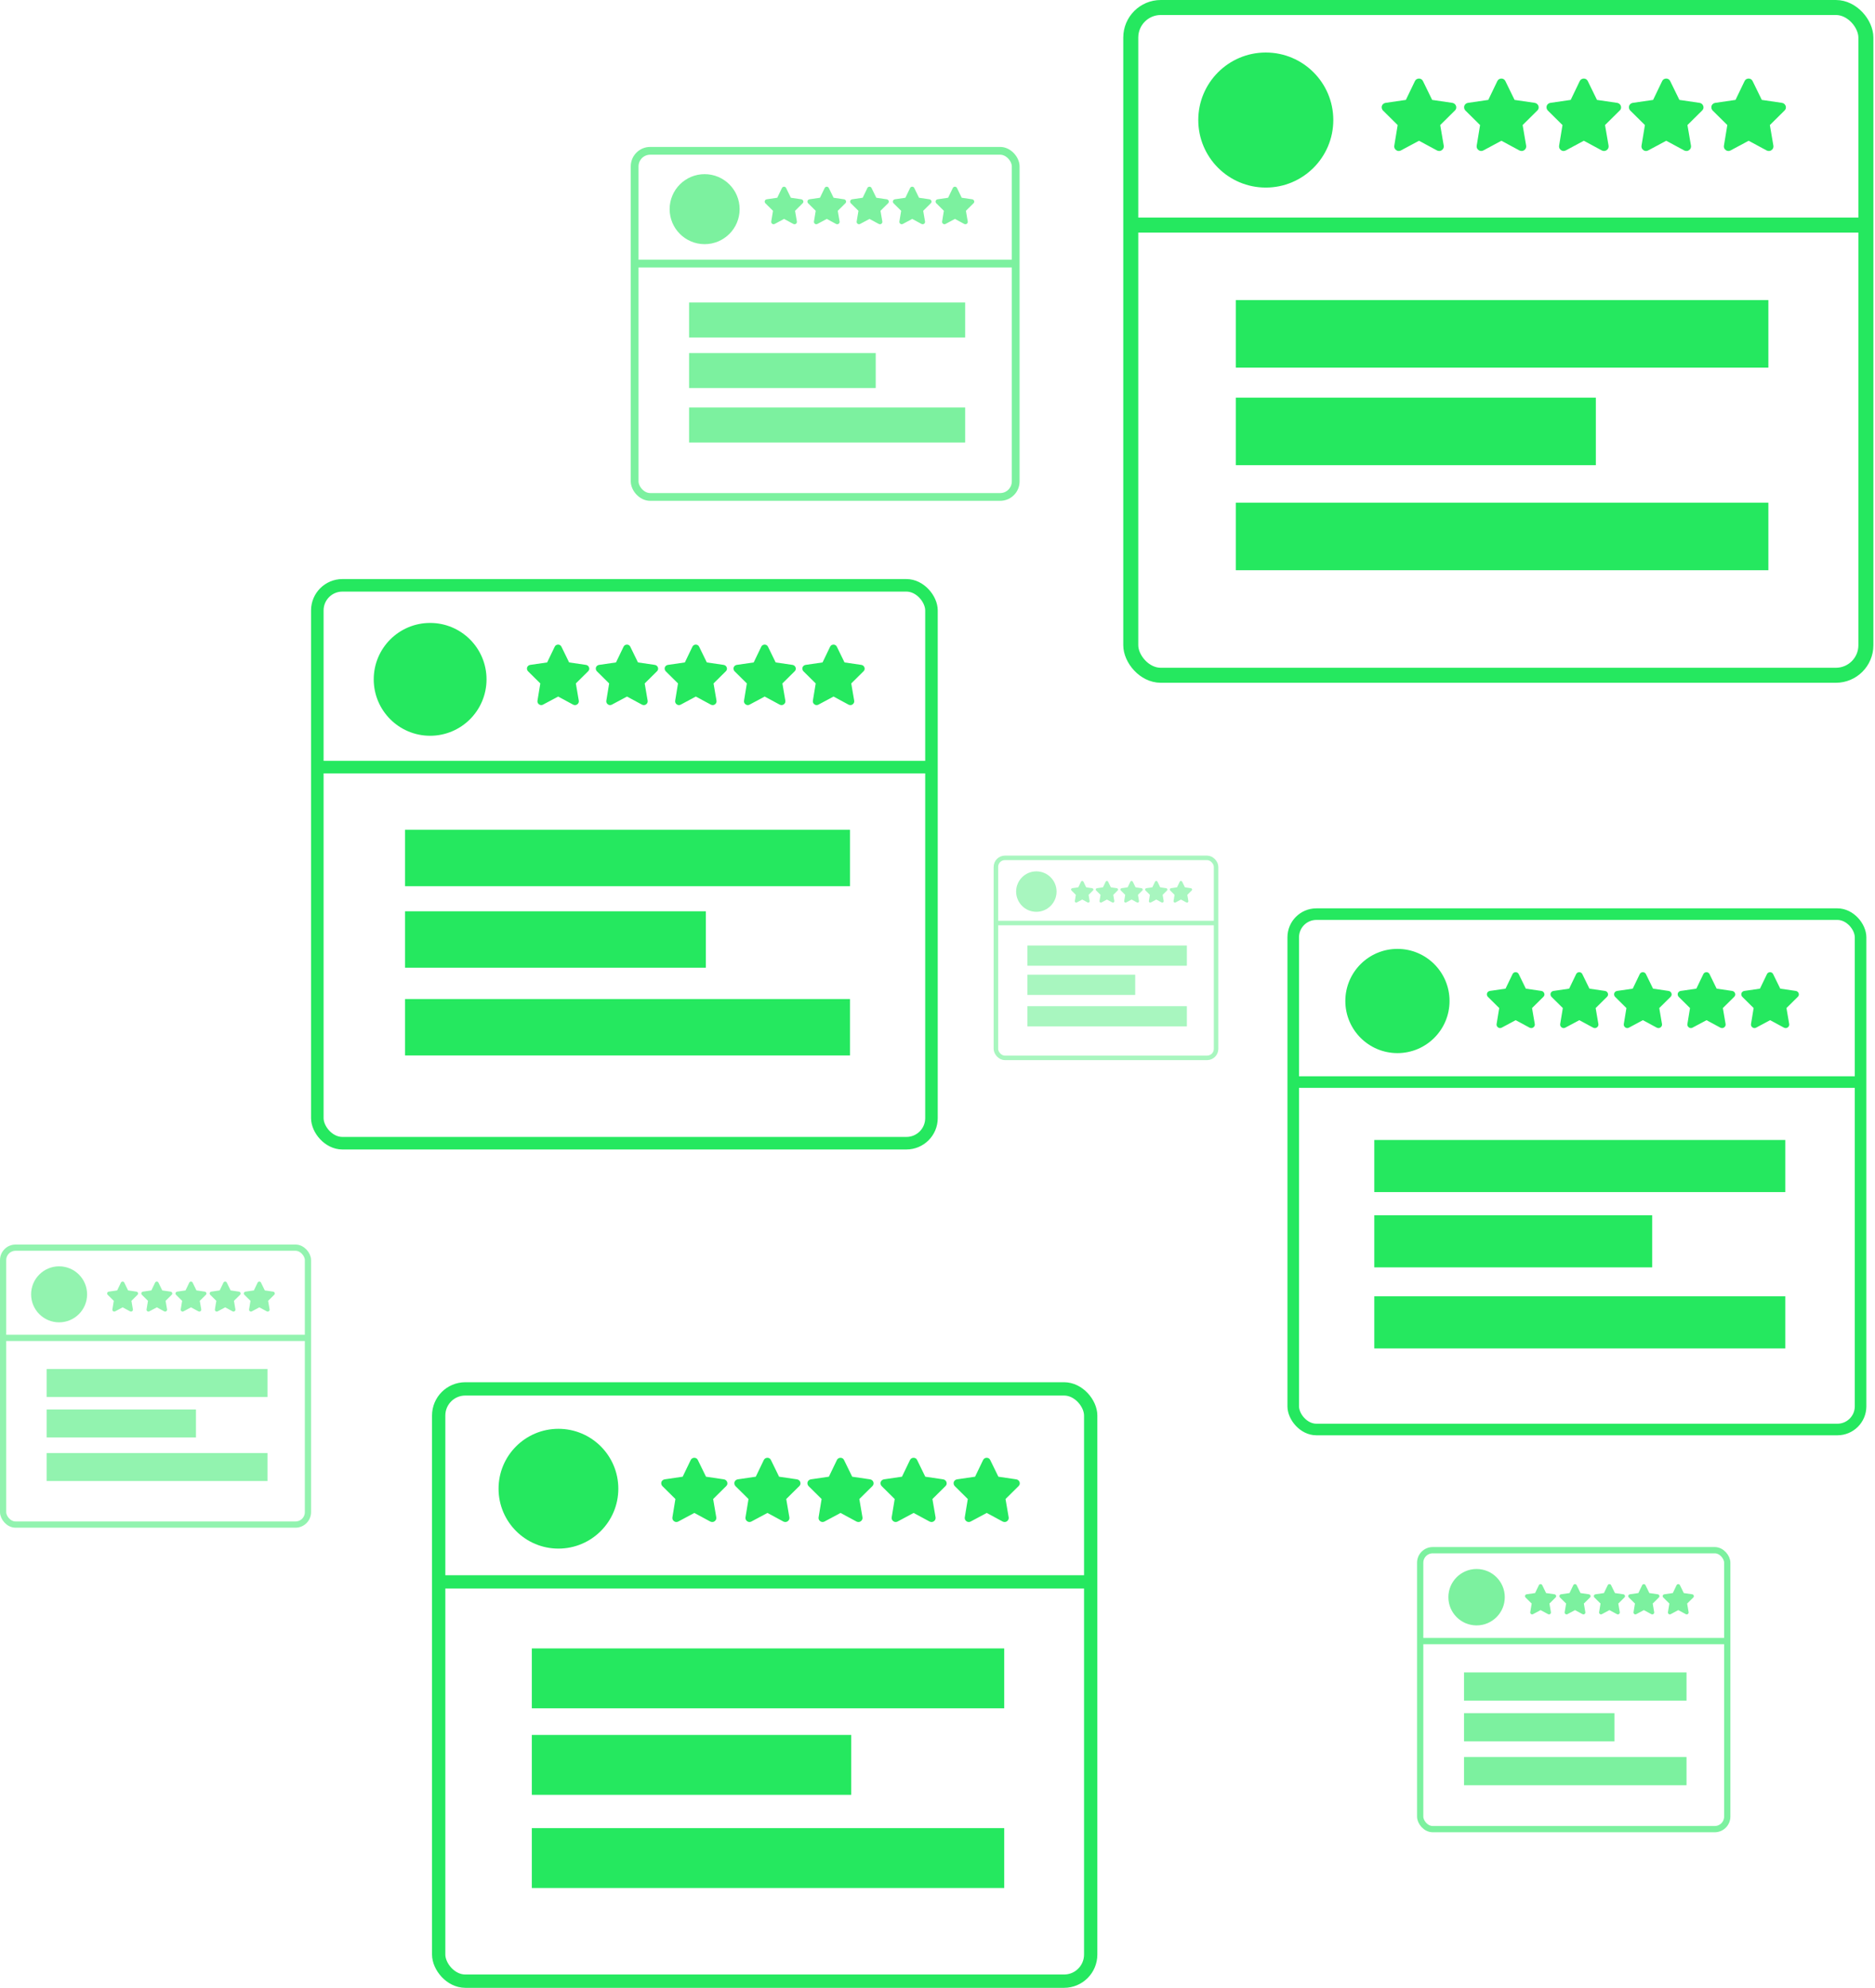 <svg xmlns="http://www.w3.org/2000/svg" width="217" height="230" viewBox="0 0 217 230" fill="none"><path d="M64.978 74.827L65.866 76.645L67.82 76.932C67.984 76.959 68.121 77.068 68.175 77.232C68.23 77.383 68.189 77.56 68.066 77.67L66.645 79.077L66.986 81.072C67.014 81.236 66.945 81.4 66.809 81.496C66.672 81.605 66.494 81.605 66.344 81.537L64.595 80.594L62.832 81.537C62.696 81.605 62.518 81.605 62.381 81.496C62.245 81.4 62.176 81.236 62.204 81.072L62.532 79.077L61.11 77.67C61.001 77.56 60.96 77.383 61.001 77.232C61.056 77.068 61.192 76.959 61.356 76.932L63.324 76.645L64.199 74.827C64.267 74.677 64.417 74.581 64.595 74.581C64.759 74.581 64.909 74.677 64.978 74.827Z" fill="#25E85F"></path><path d="M72.946 74.827L73.834 76.645L75.788 76.932C75.952 76.959 76.089 77.068 76.144 77.232C76.198 77.383 76.157 77.56 76.034 77.67L74.613 79.077L74.955 81.072C74.982 81.236 74.914 81.4 74.777 81.496C74.64 81.605 74.463 81.605 74.312 81.537L72.563 80.594L70.8 81.537C70.664 81.605 70.486 81.605 70.35 81.496C70.213 81.4 70.144 81.236 70.172 81.072L70.5 79.077L69.079 77.67C68.969 77.56 68.928 77.383 68.969 77.232C69.024 77.068 69.161 76.959 69.325 76.932L71.292 76.645L72.167 74.827C72.235 74.677 72.386 74.581 72.563 74.581C72.727 74.581 72.877 74.677 72.946 74.827Z" fill="#25E85F"></path><path d="M80.914 74.827L81.802 76.645L83.756 76.932C83.92 76.959 84.057 77.068 84.112 77.232C84.166 77.383 84.125 77.56 84.002 77.67L82.581 79.077L82.923 81.072C82.95 81.236 82.882 81.4 82.745 81.496C82.609 81.605 82.431 81.605 82.281 81.537L80.531 80.594L78.769 81.537C78.632 81.605 78.454 81.605 78.318 81.496C78.181 81.4 78.113 81.236 78.14 81.072L78.468 79.077L77.047 77.67C76.938 77.56 76.897 77.383 76.938 77.232C76.992 77.068 77.129 76.959 77.293 76.932L79.261 76.645L80.135 74.827C80.204 74.677 80.354 74.581 80.531 74.581C80.695 74.581 80.846 74.677 80.914 74.827Z" fill="#25E85F"></path><path d="M88.882 74.827L89.77 76.645L91.725 76.932C91.888 76.959 92.025 77.068 92.08 77.232C92.134 77.383 92.093 77.56 91.97 77.67L90.549 79.077L90.891 81.072C90.918 81.236 90.85 81.4 90.713 81.496C90.577 81.605 90.399 81.605 90.249 81.537L88.499 80.594L86.737 81.537C86.6 81.605 86.422 81.605 86.286 81.496C86.149 81.4 86.081 81.236 86.108 81.072L86.436 79.077L85.015 77.67C84.906 77.56 84.865 77.383 84.906 77.232C84.96 77.068 85.097 76.959 85.261 76.932L87.229 76.645L88.103 74.827C88.171 74.677 88.322 74.581 88.499 74.581C88.663 74.581 88.814 74.677 88.882 74.827Z" fill="#25E85F"></path><path d="M96.851 74.827L97.739 76.645L99.693 76.932C99.857 76.959 99.994 77.068 100.048 77.232C100.103 77.383 100.062 77.56 99.939 77.67L98.518 79.077L98.859 81.072C98.887 81.236 98.818 81.4 98.682 81.496C98.545 81.605 98.367 81.605 98.217 81.537L96.468 80.594L94.705 81.537C94.569 81.605 94.391 81.605 94.254 81.496C94.118 81.4 94.049 81.236 94.077 81.072L94.405 79.077L92.983 77.67C92.874 77.56 92.833 77.383 92.874 77.232C92.929 77.068 93.065 76.959 93.229 76.932L95.197 76.645L96.072 74.827C96.14 74.677 96.29 74.581 96.468 74.581C96.632 74.581 96.782 74.677 96.851 74.827Z" fill="#25E85F"></path><rect x="36.725" y="67.725" width="71.077" height="64.549" rx="2.901" stroke="#25E85F" stroke-width="1.451"></rect><path d="M37.088 88.758H107.44" stroke="#25E85F" stroke-width="1.451"></path><circle cx="49.78" cy="78.604" r="6.527" fill="#25E85F"></circle><rect x="46.879" y="96.011" width="51.495" height="6.527" fill="#25E85F"></rect><rect x="46.879" y="105.44" width="34.813" height="6.527" fill="#25E85F"></rect><rect x="46.879" y="115.593" width="51.495" height="6.527" fill="#25E85F"></rect><g opacity="0.6"><path d="M90.979 21.754L91.53 22.882L92.743 23.06C92.844 23.077 92.929 23.145 92.963 23.246C92.997 23.34 92.972 23.45 92.895 23.518L92.014 24.391L92.226 25.629C92.243 25.731 92.2 25.832 92.115 25.892C92.031 25.959 91.92 25.959 91.827 25.917L90.742 25.332L89.648 25.917C89.563 25.959 89.453 25.959 89.368 25.892C89.284 25.832 89.241 25.731 89.258 25.629L89.462 24.391L88.58 23.518C88.512 23.45 88.487 23.34 88.512 23.246C88.546 23.145 88.631 23.077 88.733 23.06L89.953 22.882L90.496 21.754C90.538 21.661 90.632 21.602 90.742 21.602C90.844 21.602 90.937 21.661 90.979 21.754Z" fill="#25E85F"></path><path d="M95.923 21.754L96.474 22.882L97.687 23.06C97.788 23.077 97.873 23.145 97.907 23.246C97.941 23.34 97.916 23.45 97.839 23.518L96.957 24.391L97.169 25.629C97.186 25.731 97.144 25.832 97.059 25.892C96.975 25.959 96.864 25.959 96.771 25.917L95.686 25.332L94.592 25.917C94.507 25.959 94.397 25.959 94.312 25.892C94.227 25.832 94.185 25.731 94.202 25.629L94.406 24.391L93.524 23.518C93.456 23.45 93.43 23.34 93.456 23.246C93.49 23.145 93.575 23.077 93.676 23.06L94.897 22.882L95.44 21.754C95.482 21.661 95.576 21.602 95.686 21.602C95.787 21.602 95.881 21.661 95.923 21.754Z" fill="#25E85F"></path><path d="M100.867 21.754L101.418 22.882L102.631 23.06C102.732 23.077 102.817 23.145 102.851 23.246C102.885 23.34 102.86 23.45 102.783 23.518L101.902 24.391L102.114 25.629C102.131 25.731 102.088 25.832 102.003 25.892C101.919 25.959 101.808 25.959 101.715 25.917L100.63 25.332L99.536 25.917C99.451 25.959 99.341 25.959 99.256 25.892C99.171 25.832 99.129 25.731 99.146 25.629L99.35 24.391L98.468 23.518C98.4 23.45 98.374 23.34 98.4 23.246C98.434 23.145 98.519 23.077 98.62 23.06L99.841 22.882L100.384 21.754C100.426 21.661 100.52 21.602 100.63 21.602C100.732 21.602 100.825 21.661 100.867 21.754Z" fill="#25E85F"></path><path d="M105.811 21.754L106.362 22.882L107.575 23.06C107.676 23.077 107.761 23.145 107.795 23.246C107.829 23.34 107.804 23.45 107.727 23.518L106.845 24.391L107.057 25.629C107.074 25.731 107.032 25.832 106.947 25.892C106.862 25.959 106.752 25.959 106.659 25.917L105.574 25.332L104.48 25.917C104.395 25.959 104.285 25.959 104.2 25.892C104.115 25.832 104.073 25.731 104.09 25.629L104.293 24.391L103.412 23.518C103.344 23.45 103.318 23.34 103.344 23.246C103.378 23.145 103.462 23.077 103.564 23.06L104.785 22.882L105.328 21.754C105.37 21.661 105.463 21.602 105.574 21.602C105.675 21.602 105.769 21.661 105.811 21.754Z" fill="#25E85F"></path><path d="M110.755 21.754L111.306 22.882L112.519 23.06C112.62 23.077 112.705 23.145 112.739 23.246C112.773 23.34 112.748 23.45 112.671 23.518L111.79 24.391L112.001 25.629C112.018 25.731 111.976 25.832 111.891 25.892C111.806 25.959 111.696 25.959 111.603 25.917L110.518 25.332L109.424 25.917C109.339 25.959 109.229 25.959 109.144 25.892C109.059 25.832 109.017 25.731 109.034 25.629L109.237 24.391L108.356 23.518C108.288 23.45 108.262 23.34 108.288 23.246C108.322 23.145 108.407 23.077 108.508 23.06L109.729 22.882L110.272 21.754C110.314 21.661 110.408 21.602 110.518 21.602C110.619 21.602 110.713 21.661 110.755 21.754Z" fill="#25E85F"></path><rect x="73.45" y="17.45" width="44.1" height="40.05" rx="1.8" stroke="#25E85F" stroke-width="0.9"></rect><path d="M73.675 30.5H117.325" stroke="#25E85F" stroke-width="0.9"></path><circle cx="81.55" cy="24.2" r="4.05" fill="#25E85F"></circle><rect x="79.75" y="35" width="31.95" height="4.05" fill="#25E85F"></rect><rect x="79.75" y="40.85" width="21.6" height="4.05" fill="#25E85F"></rect><rect x="79.75" y="47.15" width="31.95" height="4.05" fill="#25E85F"></rect></g><g opacity="0.6"><path d="M178.489 183.414L178.933 184.322L179.91 184.466C179.992 184.479 180.06 184.534 180.087 184.616C180.115 184.691 180.094 184.78 180.033 184.835L179.322 185.538L179.493 186.536C179.507 186.618 179.473 186.7 179.404 186.748C179.336 186.803 179.247 186.803 179.172 186.768L178.297 186.297L177.416 186.768C177.348 186.803 177.259 186.803 177.19 186.748C177.122 186.7 177.088 186.618 177.102 186.536L177.266 185.538L176.555 184.835C176.5 184.78 176.48 184.691 176.5 184.616C176.528 184.534 176.596 184.479 176.678 184.466L177.662 184.322L178.099 183.414C178.133 183.338 178.209 183.291 178.297 183.291C178.379 183.291 178.455 183.338 178.489 183.414Z" fill="#25E85F"></path><path d="M182.473 183.414L182.917 184.322L183.894 184.466C183.976 184.479 184.044 184.534 184.072 184.616C184.099 184.691 184.078 184.78 184.017 184.835L183.306 185.538L183.477 186.536C183.491 186.618 183.457 186.7 183.388 186.748C183.32 186.803 183.231 186.803 183.156 186.768L182.281 186.297L181.4 186.768C181.332 186.803 181.243 186.803 181.175 186.748C181.106 186.7 181.072 186.618 181.086 186.536L181.25 185.538L180.539 184.835C180.485 184.78 180.464 184.691 180.485 184.616C180.512 184.534 180.58 184.479 180.662 184.466L181.646 184.322L182.083 183.414C182.118 183.338 182.193 183.291 182.281 183.291C182.363 183.291 182.439 183.338 182.473 183.414Z" fill="#25E85F"></path><path d="M186.457 183.414L186.901 184.322L187.878 184.466C187.96 184.479 188.029 184.534 188.056 184.616C188.083 184.691 188.063 184.78 188.001 184.835L187.291 185.538L187.462 186.536C187.475 186.618 187.441 186.7 187.373 186.748C187.304 186.803 187.216 186.803 187.14 186.768L186.266 186.297L185.384 186.768C185.316 186.803 185.227 186.803 185.159 186.748C185.091 186.7 185.057 186.618 185.07 186.536L185.234 185.538L184.524 184.835C184.469 184.78 184.448 184.691 184.469 184.616C184.496 184.534 184.565 184.479 184.647 184.466L185.63 184.322L186.068 183.414C186.102 183.338 186.177 183.291 186.266 183.291C186.348 183.291 186.423 183.338 186.457 183.414Z" fill="#25E85F"></path><path d="M190.441 183.414L190.885 184.322L191.862 184.466C191.944 184.479 192.013 184.534 192.04 184.616C192.067 184.691 192.047 184.78 191.985 184.835L191.275 185.538L191.445 186.536C191.459 186.618 191.425 186.7 191.357 186.748C191.288 186.803 191.199 186.803 191.124 186.768L190.25 186.297L189.368 186.768C189.3 186.803 189.211 186.803 189.143 186.748C189.075 186.7 189.04 186.618 189.054 186.536L189.218 185.538L188.507 184.835C188.453 184.78 188.432 184.691 188.453 184.616C188.48 184.534 188.548 184.479 188.63 184.466L189.614 184.322L190.052 183.414C190.086 183.338 190.161 183.291 190.25 183.291C190.332 183.291 190.407 183.338 190.441 183.414Z" fill="#25E85F"></path><path d="M194.425 183.414L194.87 184.322L195.847 184.466C195.929 184.479 195.997 184.534 196.024 184.616C196.052 184.691 196.031 184.78 195.97 184.835L195.259 185.538L195.43 186.536C195.443 186.618 195.409 186.7 195.341 186.748C195.273 186.803 195.184 186.803 195.109 186.768L194.234 186.297L193.353 186.768C193.284 186.803 193.196 186.803 193.127 186.748C193.059 186.7 193.025 186.618 193.038 186.536L193.202 185.538L192.492 184.835C192.437 184.78 192.417 184.691 192.437 184.616C192.465 184.534 192.533 184.479 192.615 184.466L193.599 184.322L194.036 183.414C194.07 183.338 194.145 183.291 194.234 183.291C194.316 183.291 194.391 183.338 194.425 183.414Z" fill="#25E85F"></path><rect x="164.363" y="179.363" width="35.538" height="32.275" rx="1.451" stroke="#25E85F" stroke-width="0.725"></rect><path d="M164.544 189.879H199.72" stroke="#25E85F" stroke-width="0.725"></path><circle cx="170.89" cy="184.802" r="3.264" fill="#25E85F"></circle><rect x="169.439" y="193.505" width="25.747" height="3.264" fill="#25E85F"></rect><rect x="169.439" y="198.22" width="17.407" height="3.264" fill="#25E85F"></rect><rect x="169.439" y="203.297" width="25.747" height="3.264" fill="#25E85F"></rect></g><g opacity="0.4"><path d="M125.388 102.014L125.706 102.665L126.407 102.768C126.466 102.778 126.515 102.817 126.534 102.876C126.554 102.93 126.539 102.993 126.495 103.032L125.985 103.537L126.108 104.252C126.118 104.311 126.093 104.37 126.044 104.404C125.995 104.443 125.932 104.443 125.878 104.419L125.251 104.081L124.619 104.419C124.57 104.443 124.506 104.443 124.457 104.404C124.408 104.37 124.384 104.311 124.393 104.252L124.511 103.537L124.002 103.032C123.962 102.993 123.948 102.93 123.962 102.876C123.982 102.817 124.031 102.778 124.09 102.768L124.795 102.665L125.109 102.014C125.133 101.96 125.187 101.925 125.251 101.925C125.309 101.925 125.363 101.96 125.388 102.014Z" fill="#25E85F"></path><path d="M128.245 102.014L128.563 102.665L129.263 102.768C129.322 102.778 129.371 102.817 129.391 102.876C129.41 102.93 129.396 102.993 129.352 103.032L128.842 103.537L128.965 104.252C128.974 104.311 128.95 104.37 128.901 104.404C128.852 104.443 128.788 104.443 128.734 104.419L128.107 104.081L127.475 104.419C127.426 104.443 127.363 104.443 127.314 104.404C127.265 104.37 127.24 104.311 127.25 104.252L127.368 103.537L126.858 103.032C126.819 102.993 126.804 102.93 126.819 102.876C126.839 102.817 126.888 102.778 126.946 102.768L127.652 102.665L127.965 102.014C127.99 101.96 128.044 101.925 128.107 101.925C128.166 101.925 128.22 101.96 128.245 102.014Z" fill="#25E85F"></path><path d="M131.101 102.014L131.42 102.665L132.12 102.768C132.179 102.778 132.228 102.817 132.248 102.876C132.267 102.93 132.252 102.993 132.208 103.032L131.699 103.537L131.821 104.252C131.831 104.311 131.807 104.37 131.758 104.404C131.709 104.443 131.645 104.443 131.591 104.419L130.964 104.081L130.332 104.419C130.283 104.443 130.219 104.443 130.17 104.404C130.121 104.37 130.097 104.311 130.107 104.252L130.224 103.537L129.715 103.032C129.676 102.993 129.661 102.93 129.676 102.876C129.695 102.817 129.744 102.778 129.803 102.768L130.508 102.665L130.822 102.014C130.846 101.96 130.9 101.925 130.964 101.925C131.023 101.925 131.077 101.96 131.101 102.014Z" fill="#25E85F"></path><path d="M133.957 102.014L134.276 102.665L134.976 102.768C135.035 102.778 135.084 102.817 135.104 102.876C135.123 102.93 135.109 102.993 135.065 103.032L134.555 103.537L134.678 104.252C134.687 104.311 134.663 104.37 134.614 104.404C134.565 104.443 134.501 104.443 134.447 104.419L133.82 104.081L133.188 104.419C133.139 104.443 133.076 104.443 133.027 104.404C132.978 104.37 132.953 104.311 132.963 104.252L133.081 103.537L132.571 103.032C132.532 102.993 132.517 102.93 132.532 102.876C132.551 102.817 132.6 102.778 132.659 102.768L133.365 102.665L133.678 102.014C133.703 101.96 133.757 101.925 133.82 101.925C133.879 101.925 133.933 101.96 133.957 102.014Z" fill="#25E85F"></path><path d="M136.814 102.014L137.133 102.665L137.833 102.768C137.892 102.778 137.941 102.817 137.96 102.876C137.98 102.93 137.965 102.993 137.921 103.032L137.412 103.537L137.534 104.252C137.544 104.311 137.52 104.37 137.471 104.404C137.422 104.443 137.358 104.443 137.304 104.419L136.677 104.081L136.045 104.419C135.996 104.443 135.932 104.443 135.883 104.404C135.834 104.37 135.81 104.311 135.82 104.252L135.937 103.537L135.428 103.032C135.389 102.993 135.374 102.93 135.389 102.876C135.408 102.817 135.457 102.778 135.516 102.768L136.221 102.665L136.535 102.014C136.559 101.96 136.613 101.925 136.677 101.925C136.736 101.925 136.79 101.96 136.814 102.014Z" fill="#25E85F"></path><rect x="115.26" y="99.26" width="25.48" height="23.14" rx="1.04" stroke="#25E85F" stroke-width="0.52"></rect><path d="M115.39 106.8H140.61" stroke="#25E85F" stroke-width="0.52"></path><circle cx="119.94" cy="103.16" r="2.34" fill="#25E85F"></circle><rect x="118.9" y="109.4" width="18.46" height="2.34" fill="#25E85F"></rect><rect x="118.9" y="112.78" width="12.48" height="2.34" fill="#25E85F"></rect><rect x="118.9" y="116.42" width="18.46" height="2.34" fill="#25E85F"></rect></g><g opacity="0.5"><path d="M14.383 148.403L14.824 149.305L15.794 149.448C15.875 149.461 15.943 149.516 15.97 149.597C15.997 149.672 15.977 149.76 15.916 149.814L15.21 150.513L15.38 151.503C15.393 151.584 15.36 151.666 15.292 151.713C15.224 151.767 15.136 151.767 15.061 151.734L14.193 151.266L13.318 151.734C13.25 151.767 13.162 151.767 13.094 151.713C13.026 151.666 12.992 151.584 13.006 151.503L13.169 150.513L12.463 149.814C12.409 149.76 12.389 149.672 12.409 149.597C12.436 149.516 12.504 149.461 12.585 149.448L13.562 149.305L13.996 148.403C14.03 148.329 14.105 148.281 14.193 148.281C14.274 148.281 14.349 148.329 14.383 148.403Z" fill="#25E85F"></path><path d="M18.338 148.403L18.779 149.305L19.749 149.448C19.831 149.461 19.898 149.516 19.926 149.597C19.953 149.672 19.932 149.76 19.871 149.814L19.166 150.513L19.335 151.503C19.349 151.584 19.315 151.666 19.247 151.713C19.18 151.767 19.091 151.767 19.017 151.734L18.148 151.266L17.273 151.734C17.206 151.767 17.117 151.767 17.05 151.713C16.982 151.666 16.948 151.584 16.962 151.503L17.124 150.513L16.419 149.814C16.365 149.76 16.344 149.672 16.365 149.597C16.392 149.516 16.46 149.461 16.541 149.448L17.518 149.305L17.952 148.403C17.986 148.329 18.06 148.281 18.148 148.281C18.23 148.281 18.305 148.329 18.338 148.403Z" fill="#25E85F"></path><path d="M22.294 148.403L22.735 149.305L23.705 149.448C23.786 149.461 23.854 149.516 23.881 149.597C23.908 149.672 23.888 149.76 23.827 149.814L23.121 150.513L23.291 151.503C23.304 151.584 23.27 151.666 23.203 151.713C23.135 151.767 23.047 151.767 22.972 151.734L22.104 151.266L21.229 151.734C21.161 151.767 21.073 151.767 21.005 151.713C20.937 151.666 20.903 151.584 20.917 151.503L21.08 150.513L20.374 149.814C20.32 149.76 20.3 149.672 20.32 149.597C20.347 149.516 20.415 149.461 20.496 149.448L21.473 149.305L21.907 148.403C21.941 148.329 22.016 148.281 22.104 148.281C22.185 148.281 22.26 148.329 22.294 148.403Z" fill="#25E85F"></path><path d="M26.249 148.403L26.689 149.305L27.659 149.448C27.741 149.461 27.809 149.516 27.836 149.597C27.863 149.672 27.843 149.76 27.782 149.814L27.076 150.513L27.246 151.503C27.259 151.584 27.225 151.666 27.157 151.713C27.09 151.767 27.002 151.767 26.927 151.734L26.059 151.266L25.184 151.734C25.116 151.767 25.028 151.767 24.96 151.713C24.892 151.666 24.858 151.584 24.872 151.503L25.035 150.513L24.329 149.814C24.275 149.76 24.254 149.672 24.275 149.597C24.302 149.516 24.37 149.461 24.451 149.448L25.428 149.305L25.862 148.403C25.896 148.329 25.971 148.281 26.059 148.281C26.14 148.281 26.215 148.329 26.249 148.403Z" fill="#25E85F"></path><path d="M30.204 148.403L30.645 149.305L31.615 149.448C31.696 149.461 31.764 149.516 31.791 149.597C31.818 149.672 31.798 149.76 31.737 149.814L31.031 150.513L31.201 151.503C31.215 151.584 31.181 151.666 31.113 151.713C31.045 151.767 30.957 151.767 30.882 151.734L30.014 151.266L29.139 151.734C29.071 151.767 28.983 151.767 28.915 151.713C28.847 151.666 28.813 151.584 28.827 151.503L28.99 150.513L28.284 149.814C28.23 149.76 28.21 149.672 28.23 149.597C28.257 149.516 28.325 149.461 28.407 149.448L29.383 149.305L29.817 148.403C29.851 148.329 29.926 148.281 30.014 148.281C30.095 148.281 30.17 148.329 30.204 148.403Z" fill="#25E85F"></path><rect x="0.36" y="144.36" width="35.28" height="32.04" rx="1.44" stroke="#25E85F" stroke-width="0.72"></rect><path d="M0.54 154.8H35.459" stroke="#25E85F" stroke-width="0.72"></path><circle cx="6.84" cy="149.76" r="3.24" fill="#25E85F"></circle><rect x="5.4" y="158.4" width="25.56" height="3.24" fill="#25E85F"></rect><rect x="5.4" y="163.08" width="17.28" height="3.24" fill="#25E85F"></rect><rect x="5.4" y="168.12" width="25.56" height="3.24" fill="#25E85F"></rect></g><path d="M164.685 9.384L165.748 11.56L168.087 11.903C168.284 11.936 168.447 12.067 168.513 12.263C168.578 12.443 168.529 12.655 168.382 12.786L166.681 14.471L167.09 16.859C167.122 17.055 167.041 17.252 166.877 17.366C166.714 17.497 166.501 17.497 166.321 17.415L164.227 16.287L162.117 17.415C161.954 17.497 161.741 17.497 161.578 17.366C161.414 17.252 161.332 17.055 161.365 16.859L161.757 14.471L160.056 12.786C159.926 12.655 159.876 12.443 159.926 12.263C159.991 12.067 160.155 11.936 160.351 11.903L162.706 11.56L163.753 9.384C163.835 9.204 164.015 9.09 164.227 9.09C164.424 9.09 164.604 9.204 164.685 9.384Z" fill="#25E85F"></path><path d="M174.223 9.384L175.286 11.56L177.625 11.903C177.822 11.936 177.985 12.067 178.051 12.263C178.116 12.443 178.067 12.655 177.92 12.786L176.219 14.471L176.628 16.859C176.66 17.055 176.579 17.252 176.415 17.366C176.251 17.497 176.039 17.497 175.859 17.415L173.765 16.287L171.655 17.415C171.492 17.497 171.279 17.497 171.115 17.366C170.952 17.252 170.87 17.055 170.903 16.859L171.295 14.471L169.594 12.786C169.463 12.655 169.414 12.443 169.463 12.263C169.529 12.067 169.692 11.936 169.889 11.903L172.244 11.56L173.291 9.384C173.373 9.204 173.553 9.09 173.765 9.09C173.961 9.09 174.141 9.204 174.223 9.384Z" fill="#25E85F"></path><path d="M183.761 9.384L184.824 11.56L187.163 11.903C187.359 11.936 187.523 12.067 187.588 12.263C187.654 12.443 187.605 12.655 187.457 12.786L185.756 14.471L186.165 16.859C186.198 17.055 186.116 17.252 185.953 17.366C185.789 17.497 185.576 17.497 185.396 17.415L183.303 16.287L181.193 17.415C181.029 17.497 180.817 17.497 180.653 17.366C180.489 17.252 180.408 17.055 180.44 16.859L180.833 14.471L179.132 12.786C179.001 12.655 178.952 12.443 179.001 12.263C179.066 12.067 179.23 11.936 179.426 11.903L181.782 11.56L182.828 9.384C182.91 9.204 183.09 9.09 183.303 9.09C183.499 9.09 183.679 9.204 183.761 9.384Z" fill="#25E85F"></path><path d="M193.298 9.384L194.362 11.56L196.701 11.903C196.897 11.936 197.06 12.067 197.126 12.263C197.191 12.443 197.142 12.655 196.995 12.786L195.294 14.471L195.703 16.859C195.735 17.055 195.654 17.252 195.49 17.366C195.327 17.497 195.114 17.497 194.934 17.415L192.84 16.287L190.73 17.415C190.567 17.497 190.354 17.497 190.191 17.366C190.027 17.252 189.945 17.055 189.978 16.859L190.371 14.471L188.669 12.786C188.539 12.655 188.489 12.443 188.539 12.263C188.604 12.067 188.768 11.936 188.964 11.903L191.319 11.56L192.366 9.384C192.448 9.204 192.628 9.09 192.84 9.09C193.037 9.09 193.217 9.204 193.298 9.384Z" fill="#25E85F"></path><path d="M202.836 9.384L203.9 11.56L206.239 11.903C206.435 11.936 206.598 12.067 206.664 12.263C206.729 12.443 206.68 12.655 206.533 12.786L204.832 14.471L205.241 16.859C205.274 17.055 205.192 17.252 205.028 17.366C204.865 17.497 204.652 17.497 204.472 17.415L202.378 16.287L200.268 17.415C200.105 17.497 199.892 17.497 199.729 17.366C199.565 17.252 199.483 17.055 199.516 16.859L199.909 14.471L198.207 12.786C198.077 12.655 198.028 12.443 198.077 12.263C198.142 12.067 198.306 11.936 198.502 11.903L200.857 11.56L201.904 9.384C201.986 9.204 202.166 9.09 202.378 9.09C202.575 9.09 202.755 9.204 202.836 9.384Z" fill="#25E85F"></path><rect x="130.868" y="0.868" width="85.077" height="77.264" rx="3.473" stroke="#25E85F" stroke-width="1.736"></rect><path d="M131.302 26.044H215.511" stroke="#25E85F" stroke-width="1.736"></path><circle cx="146.494" cy="13.89" r="7.813" fill="#25E85F"></circle><rect x="143.022" y="34.725" width="61.637" height="7.813" fill="#25E85F"></rect><rect x="143.022" y="46.011" width="41.67" height="7.813" fill="#25E85F"></rect><rect x="143.022" y="58.165" width="61.637" height="7.813" fill="#25E85F"></rect><path d="M80.765 168.932L81.708 170.861L83.782 171.166C83.956 171.195 84.101 171.311 84.159 171.485C84.218 171.645 84.174 171.833 84.043 171.949L82.535 173.444L82.897 175.562C82.926 175.736 82.854 175.91 82.709 176.011C82.564 176.127 82.375 176.127 82.215 176.055L80.358 175.054L78.487 176.055C78.342 176.127 78.153 176.127 78.008 176.011C77.863 175.91 77.79 175.736 77.82 175.562L78.168 173.444L76.659 171.949C76.543 171.833 76.499 171.645 76.543 171.485C76.601 171.311 76.746 171.195 76.92 171.166L79.009 170.861L79.938 168.932C80.01 168.772 80.17 168.67 80.358 168.67C80.532 168.67 80.692 168.772 80.765 168.932Z" fill="#25E85F"></path><path d="M89.224 168.932L90.167 170.861L92.242 171.166C92.416 171.195 92.561 171.311 92.619 171.485C92.677 171.645 92.634 171.833 92.503 171.949L90.994 173.444L91.357 175.562C91.386 175.736 91.314 175.91 91.168 176.011C91.023 176.127 90.835 176.127 90.675 176.055L88.818 175.054L86.947 176.055C86.802 176.127 86.613 176.127 86.468 176.011C86.323 175.91 86.25 175.736 86.279 175.562L86.627 173.444L85.119 171.949C85.003 171.833 84.959 171.645 85.003 171.485C85.061 171.311 85.206 171.195 85.38 171.166L87.469 170.861L88.397 168.932C88.47 168.772 88.629 168.67 88.818 168.67C88.992 168.67 89.152 168.772 89.224 168.932Z" fill="#25E85F"></path><path d="M97.684 168.932L98.627 170.861L100.701 171.166C100.876 171.195 101.021 171.311 101.079 171.485C101.137 171.645 101.093 171.833 100.963 171.949L99.454 173.444L99.817 175.562C99.846 175.736 99.773 175.91 99.628 176.011C99.483 176.127 99.294 176.127 99.135 176.055L97.278 175.054L95.406 176.055C95.261 176.127 95.072 176.127 94.927 176.011C94.782 175.91 94.71 175.736 94.739 175.562L95.087 173.444L93.578 171.949C93.462 171.833 93.418 171.645 93.462 171.485C93.52 171.311 93.665 171.195 93.839 171.166L95.928 170.861L96.857 168.932C96.929 168.772 97.089 168.67 97.278 168.67C97.452 168.67 97.611 168.772 97.684 168.932Z" fill="#25E85F"></path><path d="M106.143 168.932L107.086 170.861L109.161 171.166C109.335 171.195 109.48 171.311 109.538 171.485C109.596 171.645 109.553 171.833 109.422 171.949L107.913 173.444L108.276 175.562C108.305 175.736 108.232 175.91 108.087 176.011C107.942 176.127 107.754 176.127 107.594 176.055L105.737 175.054L103.866 176.055C103.72 176.127 103.532 176.127 103.387 176.011C103.242 175.91 103.169 175.736 103.198 175.562L103.546 173.444L102.038 171.949C101.922 171.833 101.878 171.645 101.922 171.485C101.98 171.311 102.125 171.195 102.299 171.166L104.388 170.861L105.316 168.932C105.389 168.772 105.548 168.67 105.737 168.67C105.911 168.67 106.071 168.772 106.143 168.932Z" fill="#25E85F"></path><path d="M114.603 168.932L115.546 170.861L117.621 171.166C117.795 171.195 117.94 171.311 117.998 171.485C118.056 171.645 118.013 171.833 117.882 171.949L116.373 173.444L116.736 175.562C116.765 175.736 116.692 175.91 116.547 176.011C116.402 176.127 116.214 176.127 116.054 176.055L114.197 175.054L112.326 176.055C112.18 176.127 111.992 176.127 111.847 176.011C111.702 175.91 111.629 175.736 111.658 175.562L112.006 173.444L110.498 171.949C110.381 171.833 110.338 171.645 110.381 171.485C110.44 171.311 110.585 171.195 110.759 171.166L112.848 170.861L113.776 168.932C113.849 168.772 114.008 168.67 114.197 168.67C114.371 168.67 114.531 168.772 114.603 168.932Z" fill="#25E85F"></path><rect x="50.77" y="160.7" width="75.46" height="68.53" rx="3.08" stroke="#25E85F" stroke-width="1.54"></rect><path d="M51.155 183.03H125.845" stroke="#25E85F" stroke-width="1.54"></path><circle cx="64.63" cy="172.25" r="6.93" fill="#25E85F"></circle><rect x="61.55" y="190.73" width="54.67" height="6.93" fill="#25E85F"></rect><rect x="61.55" y="200.74" width="36.96" height="6.93" fill="#25E85F"></rect><rect x="61.55" y="211.52" width="54.67" height="6.93" fill="#25E85F"></rect><path d="M175.769 112.712L176.59 114.391L178.395 114.656C178.547 114.681 178.673 114.782 178.723 114.933C178.774 115.072 178.736 115.236 178.622 115.337L177.309 116.638L177.625 118.481C177.65 118.632 177.587 118.784 177.461 118.872C177.335 118.973 177.171 118.973 177.032 118.91L175.416 118.039L173.787 118.91C173.661 118.973 173.497 118.973 173.371 118.872C173.245 118.784 173.181 118.632 173.207 118.481L173.51 116.638L172.197 115.337C172.096 115.236 172.058 115.072 172.096 114.933C172.146 114.782 172.273 114.681 172.424 114.656L174.242 114.391L175.05 112.712C175.113 112.573 175.252 112.485 175.416 112.485C175.567 112.485 175.706 112.573 175.769 112.712Z" fill="#25E85F"></path><path d="M183.13 112.712L183.951 114.391L185.756 114.656C185.907 114.681 186.034 114.782 186.084 114.933C186.135 115.072 186.097 115.236 185.983 115.337L184.67 116.638L184.986 118.481C185.011 118.632 184.948 118.784 184.822 118.872C184.696 118.973 184.531 118.973 184.393 118.91L182.777 118.039L181.148 118.91C181.022 118.973 180.858 118.973 180.732 118.872C180.605 118.784 180.542 118.632 180.568 118.481L180.871 116.638L179.558 115.337C179.457 115.236 179.419 115.072 179.457 114.933C179.507 114.782 179.633 114.681 179.785 114.656L181.603 114.391L182.411 112.712C182.474 112.573 182.613 112.485 182.777 112.485C182.928 112.485 183.067 112.573 183.13 112.712Z" fill="#25E85F"></path><path d="M190.491 112.712L191.312 114.391L193.117 114.656C193.268 114.681 193.394 114.782 193.445 114.933C193.495 115.072 193.458 115.236 193.344 115.337L192.031 116.638L192.347 118.481C192.372 118.632 192.309 118.784 192.183 118.872C192.056 118.973 191.892 118.973 191.753 118.91L190.138 118.039L188.509 118.91C188.383 118.973 188.219 118.973 188.093 118.872C187.966 118.784 187.903 118.632 187.928 118.481L188.231 116.638L186.919 115.337C186.818 115.236 186.78 115.072 186.818 114.933C186.868 114.782 186.994 114.681 187.146 114.656L188.964 114.391L189.771 112.712C189.835 112.573 189.973 112.485 190.138 112.485C190.289 112.485 190.428 112.573 190.491 112.712Z" fill="#25E85F"></path><path d="M197.852 112.712L198.672 114.391L200.478 114.656C200.629 114.681 200.755 114.782 200.806 114.933C200.856 115.072 200.818 115.236 200.705 115.337L199.392 116.638L199.708 118.481C199.733 118.632 199.67 118.784 199.543 118.872C199.417 118.973 199.253 118.973 199.114 118.91L197.498 118.039L195.87 118.91C195.744 118.973 195.58 118.973 195.453 118.872C195.327 118.784 195.264 118.632 195.289 118.481L195.592 116.638L194.279 115.337C194.178 115.236 194.141 115.072 194.178 114.933C194.229 114.782 194.355 114.681 194.507 114.656L196.324 114.391L197.132 112.712C197.195 112.573 197.334 112.485 197.498 112.485C197.65 112.485 197.789 112.573 197.852 112.712Z" fill="#25E85F"></path><path d="M205.213 112.712L206.034 114.391L207.839 114.656C207.99 114.681 208.117 114.782 208.167 114.933C208.218 115.072 208.18 115.236 208.066 115.337L206.753 116.638L207.069 118.481C207.094 118.632 207.031 118.784 206.905 118.872C206.779 118.973 206.614 118.973 206.476 118.91L204.86 118.039L203.231 118.91C203.105 118.973 202.941 118.973 202.815 118.872C202.688 118.784 202.625 118.632 202.651 118.481L202.954 116.638L201.641 115.337C201.54 115.236 201.502 115.072 201.54 114.933C201.59 114.782 201.716 114.681 201.868 114.656L203.686 114.391L204.494 112.712C204.557 112.573 204.696 112.485 204.86 112.485C205.011 112.485 205.15 112.573 205.213 112.712Z" fill="#25E85F"></path><rect x="149.67" y="105.77" width="65.66" height="59.63" rx="2.68" stroke="#25E85F" stroke-width="1.34"></rect><path d="M150.005 125.2H214.995" stroke="#25E85F" stroke-width="1.34"></path><circle cx="161.73" cy="115.82" r="6.03" fill="#25E85F"></circle><rect x="159.05" y="131.9" width="47.57" height="6.03" fill="#25E85F"></rect><rect x="159.05" y="140.61" width="32.16" height="6.03" fill="#25E85F"></rect><rect x="159.05" y="149.99" width="47.57" height="6.03" fill="#25E85F"></rect></svg>